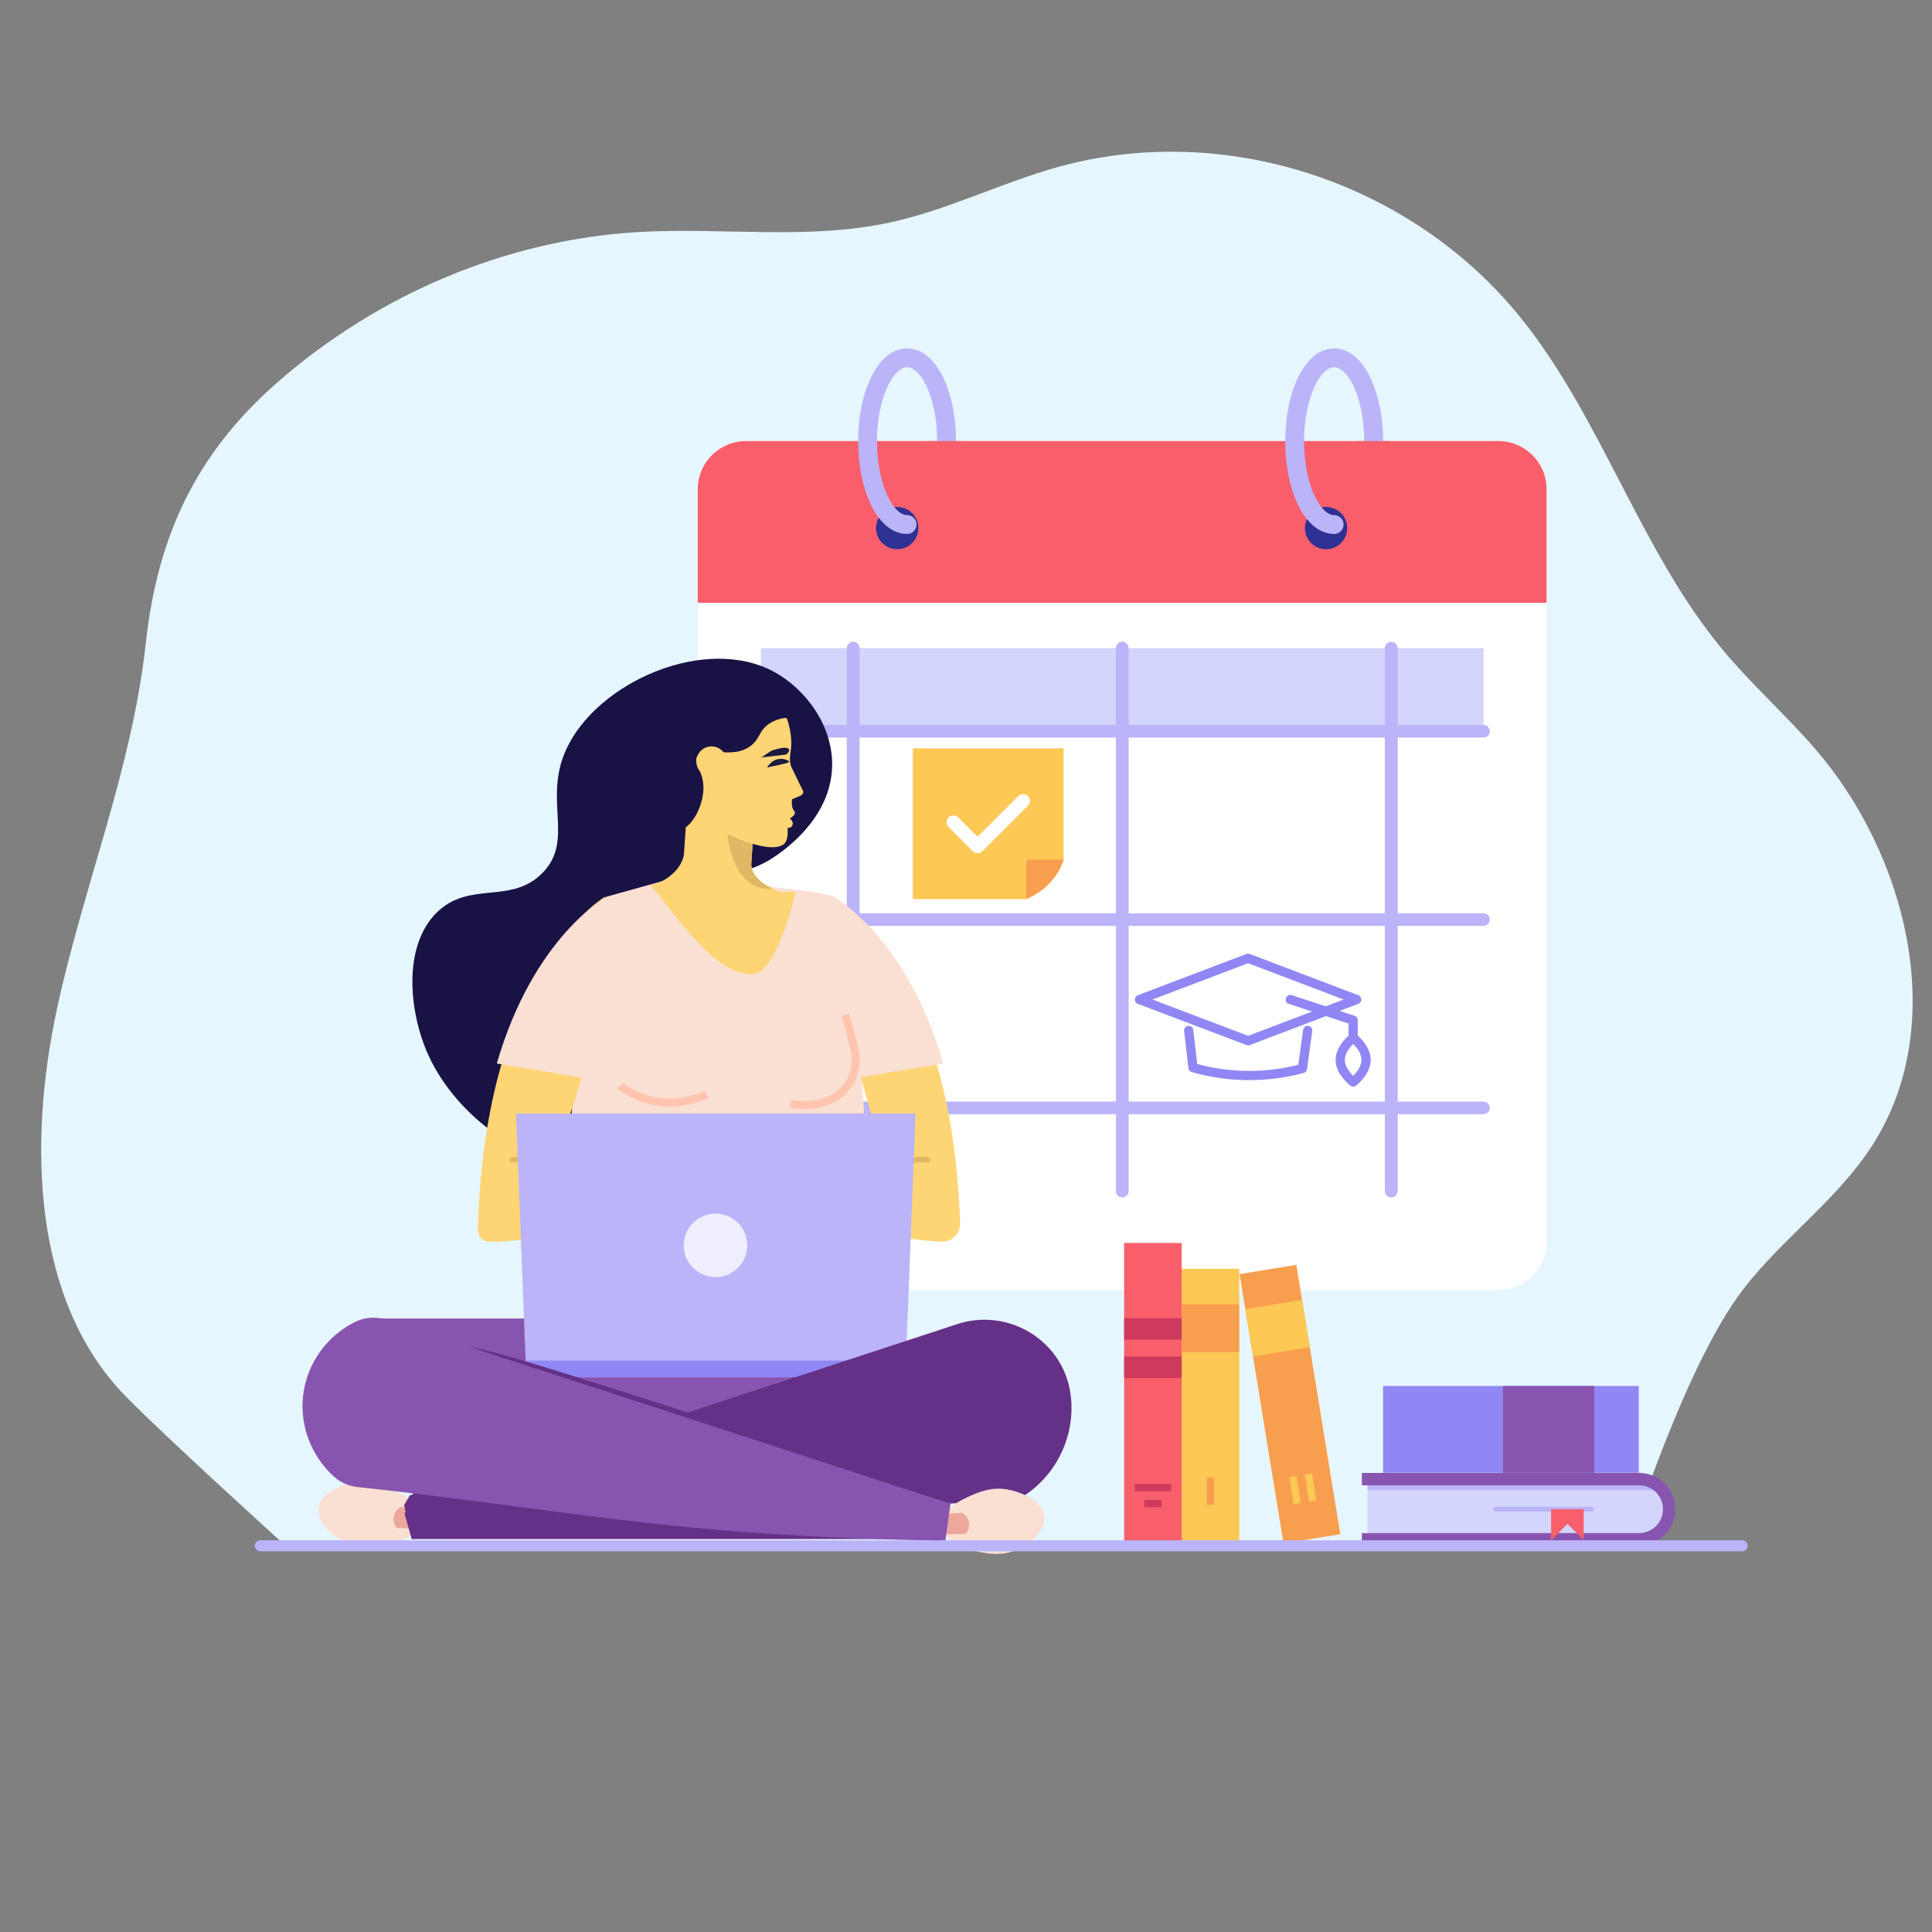 <?xml version="1.0" encoding="utf-8"?>
<!-- Generator: Adobe Illustrator 26.3.1, SVG Export Plug-In . SVG Version: 6.00 Build 0)  -->
<svg version="1.1" xmlns="http://www.w3.org/2000/svg" xmlns:xlink="http://www.w3.org/1999/xlink" x="0px" y="0px"
	 viewBox="0 0 2000 2000" style="enable-background:new 0 0 2000 2000;" xml:space="preserve">
<rect x="0" y="0" width="2000" height="2000" fill="#808080" stroke="none"/>
<style type="text/css">
	.st0{fill:#E6F6FF;}
	.st1{fill:#FFFFFF;}
	.st2{fill:#D3D5FC;}
	.st3{fill:#F95F6A;}
	.st4{fill:#2E3192;}
	.st5{fill:none;stroke:#BBB4F8;stroke-width:19.498;stroke-linecap:round;stroke-miterlimit:10;}
	.st6{fill:none;stroke:#BBB4F8;stroke-width:13.042;stroke-linecap:round;stroke-miterlimit:10;}
	.st7{fill:#FDC854;}
	.st8{fill:#F89F4F;}
	.st9{fill:none;stroke:#FFFFFF;stroke-width:14.141;stroke-linecap:round;stroke-linejoin:round;stroke-miterlimit:10;}
	.st10{fill:none;stroke:#9087F4;stroke-width:9.552;stroke-linecap:round;stroke-linejoin:round;stroke-miterlimit:10;}
	.st11{fill:#191245;}
	.st12{fill:#F9E0D2;}
	.st13{fill:#FED575;}
	.st14{fill:#E0B865;}
	.st15{fill:#F6A19E;}
	.st16{fill:#1C1A3D;}
	.st17{fill:none;stroke:#FFC5AE;stroke-width:8.404;stroke-miterlimit:10;}
	.st18{fill:none;stroke:#D3D5FC;stroke-width:8.823;stroke-miterlimit:10;}
	.st19{fill:#653087;}
	.st20{fill:#8754AF;}
	.st21{fill:#EDA79B;}
	.st22{fill:#BBB4F8;}
	.st23{fill:#EFEEFE;}
	.st24{fill:#9087F4;}
	.st25{fill:none;stroke:#BBB4F8;stroke-width:4.883;stroke-linecap:round;stroke-miterlimit:10;}
	.st26{fill:none;stroke:#8754AF;stroke-width:12.747;stroke-miterlimit:10;}
	.st27{fill:none;stroke:#F89F4F;stroke-width:7.533;stroke-miterlimit:10;}
	.st28{fill:none;stroke:#FDC854;stroke-width:7.533;stroke-miterlimit:10;}
	.st29{fill:#CE3A5E;}
	.st30{fill:none;stroke:#CE3A5E;stroke-width:7.533;stroke-miterlimit:10;}
	.st31{fill:none;stroke:#BBB4F8;stroke-width:11.43;stroke-linecap:round;stroke-miterlimit:10;}
</style>
<g id="Ebene_2">
	<path class="st0" d="M287.2,395.8c105-91.9,237.8-147.4,372.5-155.5c87.8-5.3,176.7,8.7,263.1-10.3c58.2-12.9,113-40.3,170.6-56.6
		c172.8-48.8,367.1,14.2,481.2,156c83.6,104,124,241.8,209.4,344.1c29.9,35.8,64.8,66.7,95.3,102c93.9,108.8,139.1,283.1,60.1,408.3
		c-36.6,58-94.2,97.6-135.6,151.9c-61.7,81.1-118.6,265.7-118.6,265.7H297c0,0-127.1-115-167.8-156.9
		c-95.4-98.3-100.3-261.1-70.1-400.7c27.5-127.2,77.4-247.2,91.7-377C162.9,555.2,202.6,469.9,287.2,395.8z"/>
</g>
<g id="Ńëîé_1">
	<g>
		<g>
			<g>
				<path class="st1" d="M1551.2,456.6h-779c-27.5,0-49.9,22.3-49.9,49.9v779c0,27.5,22.3,49.9,49.9,49.9h779
					c27.5,0,49.9-22.3,49.9-49.9v-779C1601.1,478.9,1578.7,456.6,1551.2,456.6z"/>
				<rect x="787.7" y="671" class="st2" width="748.1" height="86"/>
				<path class="st3" d="M1551.2,456.6h-779c-27.5,0-49.9,22.3-49.9,49.9v117.5h878.7V506.5C1601.1,478.9,1578.7,456.6,1551.2,456.6
					z"/>
				
					<ellipse transform="matrix(0.973 -0.232 0.232 0.973 -101.463 230.256)" class="st4" cx="928.5" cy="546.6" rx="21.9" ry="21.9"/>
				
					<ellipse transform="matrix(0.707 -0.707 0.707 0.707 15.606 1130.971)" class="st4" cx="1373" cy="546.6" rx="21.9" ry="21.9"/>
				<path class="st5" d="M1381.1,543c-22.6,0-40.9-38.6-40.9-86.3c0-47.6,18.3-86.3,40.9-86.3c22.6,0,40.9,38.6,40.9,86.3"/>
				<rect x="1404.2" y="456.6" class="st3" width="35" height="18.8"/>
				<path class="st5" d="M939,543c-22.6,0-40.9-38.6-40.9-86.3c0-47.6,18.3-86.3,40.9-86.3c22.6,0,40.9,38.6,40.9,86.3"/>
				<rect x="959.6" y="456.6" class="st3" width="35.1" height="18.8"/>
				<g>
					<line class="st6" x1="883.2" y1="671" x2="883.2" y2="1232.9"/>
					<line class="st6" x1="1161.7" y1="671" x2="1161.7" y2="1232.9"/>
					<line class="st6" x1="1440.2" y1="671" x2="1440.2" y2="1232.9"/>
				</g>
				<g>
					<line class="st6" x1="883.2" y1="671" x2="883.2" y2="1232.9"/>
					<line class="st6" x1="1161.7" y1="671" x2="1161.7" y2="1232.9"/>
					<line class="st6" x1="1440.2" y1="671" x2="1440.2" y2="1232.9"/>
				</g>
				<g>
					<g>
						<g>
							<line class="st6" x1="787.7" y1="1146.9" x2="1535.7" y2="1146.9"/>
						</g>
						<g>
							<line class="st6" x1="787.7" y1="952" x2="1535.7" y2="952"/>
						</g>
						<g>
							<line class="st6" x1="787.7" y1="757" x2="1535.7" y2="757"/>
						</g>
					</g>
				</g>
			</g>
			<path class="st7" d="M1101,774.7H945v156h117.6c16.7-8.9,30.2-23,38.4-40.1V774.7z"/>
			<path class="st8" d="M1062.6,930.7v-40.8h38.4C1101,889.9,1094.8,916.7,1062.6,930.7z"/>
			<polyline class="st9" points="987,851.2 1012,876.2 1059,829.2 			"/>
		</g>
		<g>
			<polygon class="st10" points="1404.4,1034.7 1292,992 1179.6,1034.7 1292,1077.4 			"/>
			<path class="st10" d="M1230.5,1066.7l4.5,38.5l1.1,0.3c36.7,10.3,75.4,10.5,112.2,0.6h0l5.4-39.4"/>
			<polyline class="st10" points="1335.7,1034.7 1400.8,1056.1 1400.8,1074.9 			"/>
			<path class="st10" d="M1414.2,1097.2c0-12.7-13.4-22.9-13.4-22.9s-13.4,10.3-13.4,22.9c0,12.7,13.4,22.9,13.4,22.9
				S1414.2,1109.8,1414.2,1097.2z"/>
		</g>
	</g>
	<g>
		<path class="st11" d="M443.5,1092.4c-20.3-44.7-26.8-112.7,8.6-147.7c34-33.6,77.3-7.6,109.9-41.5c32.8-34,0-75.3,24.3-127.8
			c32.2-69.6,144.3-118.7,215.4-79.7c31.4,17.2,60.9,54.9,59.7,98c-1.7,60.9-63.9,96.3-69,98.9c-7.9,4-11.3,5.2-11.3,5.2
			c-9.6,3.7-13.4,3.4-20.8,9.8c-32.3,28,1.4,77.6-26.2,112.7c-33.9,43.3-89.6,16.7-124.6,60c-34,42-2.1,96.7-28.5,111.3
			C550.8,1208.2,473.9,1159.3,443.5,1092.4z"/>
		<path class="st12" d="M892.2,1333c6.2-79.7,6.5-173.1-6.5-276.2c-4.8-38-11-74-18-107.8c-1-4.7-4.4-8.4-8.9-9.9
			c-41.1-13.6-82.2-27.2-123.3-40.8L628,928.2c-13.5,58.3-25.6,124.5-33.5,197.7c-7.6,70.2-10.1,134.8-9.6,192.7
			c36.7,10.1,81.9,19.3,133.9,23.1C787.6,1346.8,846.9,1340.9,892.2,1333z"/>
		<path class="st12" d="M892.2,1333c6.2-79.7,6.5-173.1-6.5-276.2c-4.9-38.5-11.1-74.9-18.3-109.1c-0.8-3.9-0.6-18.3-4.4-19.5
			c-25.9-8.6-54.8-5.9-80.7-14.4c-16.6,12.6-22.4,29.9-8.9,53.5c39.5,69.3,18.6,267.8,3.4,376.3
			C821.2,1343.1,860.2,1338.6,892.2,1333z"/>
		<path class="st13" d="M862.5,928.1c0,0,122.9,73.4,131.4,338.3c0.3,10.5-8.2,19.2-18.8,18.9c-23-0.5-69.9-6.4-157.9-34.1l4-27.7
			l98.6-15.9c-11.3-31.1-22.1-65.7-31.3-103.5C872.7,1038.9,865.3,979.2,862.5,928.1z"/>
		<path class="st13" d="M626.3,928.2c0,0-124.8,74.6-131.6,344.6c-0.2,6.8,5.1,12.4,11.9,12.6c19.7,0.6,66.7-3.2,165-34.1l-4-27.7
			l-98.6-15.9c12.6-28.4,24.9-61.7,34.9-99.5C622.4,1038.7,626.9,976.6,626.3,928.2z"/>
		<path class="st12" d="M616.9,1118c1.2-4.6,2.3-9.2,3.5-13.9c15.8-65.2,5-124.9,7.9-176c0,0-75.8,40.8-114,172.8L616.9,1118z"/>
		<path class="st12" d="M873.9,1118c-1.2-4.6-2.3-9.2-3.5-13.9c-15.8-65.2-5-124.9-7.9-176c0,0,75.8,40.8,114,172.8L873.9,1118z"/>
		<path class="st14" d="M960,1203.3c-15.7-1.5-38,4.3-38.3,4.3c-0.2,0.1-0.5,0.1-0.7,0.1c-0.6,0-1.1-0.2-1.5-0.5c-0.4-1-0.7-2-1.1-3
			c0.3-0.9,1-1.6,1.9-1.9c1-0.2,23.5-6.1,40.2-4.5c1.5,0.1,2.6,1.5,2.4,3C962.8,1202.3,961.5,1203.4,960,1203.3z"/>
		<path class="st14" d="M529.8,1197.9c16.7-1.6,39.2,4.2,40.2,4.5c0.5,0.1,0.9,0.4,1.2,0.7c-0.7,1.6-1.3,3.1-2,4.6
			c-0.2,0-0.4,0-0.5-0.1c-0.2-0.1-22.6-5.8-38.3-4.3c-1.5,0.1-2.8-0.9-3-2.4C527.3,1199.3,528.3,1198,529.8,1197.9z"/>
		<path class="st15" d="M645.2,1220.6c1.8,4.5,15.6,37.7,43.6,42.2c3.4,0.6,22.9,3.7,30.5-7.3c2.7-4,3.1-8.5,3-11.8
			c-4.4,0.1-10.6,0-18.1-0.7c-8.4-0.8-13.3-1.3-18.4-3.1c-4.4-1.6-12.8-5.5-20.7-16.2C658.5,1222.6,651.8,1221.6,645.2,1220.6z"/>
		<circle class="st15" cx="653.2" cy="1220.6" r="8.1"/>
		<path class="st15" d="M855.4,1220.9c0,0,2.6,30.5-50,42.2c-52.6,11.7-30.7-16.6-30.7-16.6s11.5,2,57.8-22.6L855.4,1220.9z"/>
		<circle class="st15" cx="837.2" cy="1221" r="8.1"/>
		<path class="st15" d="M777.3,1265.1c0,0-17.2-4.8-9.1-14.6c8.1-9.9,30.9-5.3,30.9-5.3l6,8.7l-3.7,5.6L777.3,1265.1z"/>
		<path class="st13" d="M708,884.5l4.8-70.5l70.2,2.1l-5.3,78.7c0.4,14.4,16.8,23.3,30,28.9l15.9-1c-4.3,21.6-22.3,84.1-43.8,85.7
			c-40.8,2.9-85.4-69.1-106.5-92l0,0C688.7,913.5,705.8,900,708,884.5z"/>
		<path class="st14" d="M799.4,920c-0.8,0.1-1.7,0.2-2.6,0.2c-39.7,1.2-43.8-57.7-43.8-57.7l27.1-3.6l-2.4,36.1
			C778,906.3,788.5,914.4,799.4,920z"/>
		<path class="st13" d="M814.5,743.5c0,0,6.9,17.8,3.9,34.7c-1.4,7.8-0.4,13.1,1.2,16.6l12,24.6c0,1.8-1.1,3.5-2.7,4.2l-9,3.8
			c0,0-1.3,8.3,2.3,12.2c3.1,3.5-4.6,7.7-4.6,7.7s4.3,3.1,2.8,6.8c-1.5,3.7-5.2,2.8-5.2,2.8s1.6,12.4-3.6,16.8
			c-15.4,12.9-72.7-14.1-99.4-33.1c-26.7-19-2.5-107.7-2.5-107.7l19.1-13.3L814.5,743.5z"/>
		<path class="st16" d="M798.8,777c-3.6,2.4-7.1,4.8-10.7,7.1c8.6-1,17.2-2,25.8-3c0,0,3.7-2.9,3-5.1c-0.3-0.8-0.9-1.2-1.2-1.3
			C812.2,772.5,800.6,776.4,798.8,777z"/>
		<path class="st11" d="M797.5,748.4c12.6-7.7,22.7-3.8,24.9-8.7c3.4-7.6-16.8-29.2-40.8-38.4c-34.4-13.2-92.1-7.1-115.9,35.7
			c-29.7,53.4,16.3,122.8,37.3,122c11.9-0.5,25.6-24.1,25.2-44.3c-0.4-17.3-10.8-24.7-6.3-32c7.4-12,37,4.9,56.4-11.5
			C787.4,763.4,785.7,755.6,797.5,748.4z"/>
		
			<ellipse transform="matrix(0.842 -0.54 0.54 0.842 -309.051 522.222)" class="st13" cx="736.3" cy="788.3" rx="15.7" ry="15.7"/>
		<path class="st16" d="M794.1,794.5c0.4-0.7,4.6-8.2,13.1-8.9c4.9-0.4,8.6,1.7,10,2.6c0,0-0.2,0.3-0.7,0.6c0,0-1,0.7-2.2,1.2
			C812.9,790.4,805,792.3,794.1,794.5z"/>
		<path class="st17" d="M642.1,1123.7c2.8,3,39.3,31.5,89.4,9.3"/>
		<path class="st17" d="M818.3,1142.8c28.4,4.1,45.2-3.8,55.1-14.2c11.1-11.7,15-28.5,10.9-44.1l-9.1-34.2"/>
		
			<ellipse transform="matrix(0.973 -0.23 0.23 0.973 -299.548 284.828)" class="st2" cx="1073.4" cy="1428.8" rx="26.6" ry="26.6"/>
		<line class="st18" x1="1046.8" y1="1478.8" x2="1100" y2="1478.8"/>
		<rect x="427.5" y="1516.9" class="st19" width="522.1" height="76.3"/>
		<rect x="385.5" y="1364.9" class="st20" width="218.9" height="73.5"/>
		<path class="st19" d="M996.3,1510.3c-33-60.9-75.9-137.7-108.9-198.7l-111.8,7.2c-0.1-2-0.2-4.1-0.4-6.1c-32,0.1-64,0.4-96.1,0.9
			c-30,0.5-59.9,1.2-89.9,2.1c-14.4,21.7-29.4,47.7-42.9,78.1c-26.6,60.2-37.2,115.5-41.6,157.1l0,0.2c-1,16.1,9.6,29.9,23.1,29.9
			c146.7-12.2,293.3-24.4,440-36.6C977.4,1533,986.9,1521.7,996.3,1510.3z"/>
		<path class="st20" d="M879,1518.6c-4.5-32.9-28.2-61.2-61.3-74.1c3.9-23.2,1.7-41-1.4-53.4c-5-20.3-13.8-32.4-9.2-48.1
			c3.1-10.7,11-17.9,17.3-22.5l-25.9-1.7c-0.1-2-0.2-4.1-0.4-6.1c-47.3,3.5-164.5-1.7-211.8,1.8c0,0-79,132.4-86.2,236.3
			c0,0.1,0,0.1,0,0.2c-1.1,16.1,10.7,29.9,25.5,29.9H864C868.7,1573.8,883.3,1549.9,879,1518.6z"/>
		<path class="st12" d="M399.8,1599.2c15-2.6,22.4-7.7,24.8-9.5c5.4-4,12.5-9.3,13.2-16.7c1.4-15-24.4-27.6-30.6-30.7
			c-8.3-4-21-10.3-37.7-8.1c-13,1.7-37.3,9.7-39.7,26.9c-2.2,16.4,17.3,30.4,28.3,35.6C373.4,1603.7,387.9,1601.2,399.8,1599.2z"/>
		<path class="st21" d="M447.7,1562.3c-11.1-0.7-22.1-1.4-33.2-2.1c-0.7,0.4-5.7,3.3-6.9,9.7c-1.2,6.5,2.5,11.2,3,11.8
			c10.8,0.5,21.6,1.1,32.4,1.6C444.6,1576.3,446.2,1569.3,447.7,1562.3z"/>
		<g>
			<g>
				<g>
					<g>
						<polygon class="st22" points="937.1,1425.7 544.8,1425.7 534.1,1152.7 947.8,1152.7 						"/>
					</g>
					
						<ellipse transform="matrix(0.707 -0.707 0.707 0.707 -694.607 901.517)" class="st23" cx="740.9" cy="1289.2" rx="32.9" ry="32.9"/>
				</g>
			</g>
			<rect x="544.1" y="1408.5" class="st24" width="393" height="17.2"/>
		</g>
		<path class="st19" d="M424.3,1556.5c-2.1,4.1-3.4,6.4-5.5,10.5c3,10.6,4.4,15.6,7.4,26.2c0,0,327.4-18,629.9-42.3
			c35.5-21.1,56-60.7,52.8-101.9c-0.1-1.5-0.3-3-0.5-4.5c-6.8-56.2-64.1-91.3-117.4-73.8C802.1,1432.6,613.2,1494.6,424.3,1556.5z"
			/>
		<path class="st12" d="M1009.9,1605.7c-14.9-3.1-22.1-8.5-24.5-10.4c-5.3-4.2-12.2-9.7-12.6-17.2c-0.9-15.1,25.4-26.8,31.7-29.6
			c8.4-3.7,21.4-9.5,37.9-6.7c12.9,2.2,37,11,38.7,28.3c1.6,16.5-18.3,29.8-29.6,34.6C1036.1,1611.2,1021.6,1608.2,1009.9,1605.7z"
			/>
		<path class="st21" d="M963.2,1567.2c11.1-0.3,22.2-0.6,33.3-0.9c0.7,0.4,5.6,3.5,6.6,9.9c1,6.5-2.9,11.1-3.5,11.7
			c-10.8,0.2-21.7,0.3-32.5,0.5C965.9,1581.3,964.6,1574.2,963.2,1567.2z"/>
		<path class="st19" d="M799.5,1572.4c-68.6-8.3-152.4-25.6-243.3-61c-44,12.2-87.9,24.4-131.9,36.5c-2.3,3.9-3.7,6.2-6,10.2
			c2.5,10.8,5,21.6,7.5,32.3c0,0,165-4.3,369.4-10.4C796.8,1577.4,798.2,1574.8,799.5,1572.4z"/>
		<path class="st19" d="M977.8,1564.2c0.3-3.8,0.3-7.6,0.3-11.2c-35.1-13-78.8-28.7-130-46.2c-45.3-15.5-89-29.5-174.5-56.9
			c-135-43.2-202.7-64.6-208.9-55c-6.5,10,6.9,39.4,108.6,130.9c126.4,22.4,263.8,46.7,398.9,70.3
			C974.9,1586.7,977,1576,977.8,1564.2z"/>
		<path class="st20" d="M983.9,1556.6l-583.4-190.2c-10.8-3.7-22.6-3-32.8,2c-29.3,14.5-50,43-53.9,76c-3.7,31.5,8.4,62.7,31.6,83.9
			c6.8,6.2,15.5,10.1,24.7,11.1c136.9,14.4,261.1,36.1,398.4,46.4c120.5,9,210.2,8.9,210.2,8.9L983.9,1556.6z"/>
	</g>
	<g>
		<path class="st2" d="M1696.8,1593.3h-281.2v-62.2h281.2c17.2,0,31.1,13.9,31.1,31.1l0,0C1727.9,1579.4,1714,1593.3,1696.8,1593.3z
			"/>
		<line class="st25" x1="1647.4" y1="1562.3" x2="1548.5" y2="1562.3"/>
		<rect x="1415.7" y="1537.1" class="st22" width="299.6" height="5.5"/>
		<path class="st26" d="M1409.8,1531.2h287c17.2,0,31.1,13.9,31.1,31.1l0,0c0,17.2-13.9,31.1-31.1,31.1h-287"/>
		<polygon class="st3" points="1622.7,1577.5 1639.4,1594.3 1639.4,1562.3 1605.7,1562.3 1605.7,1594.5 		"/>
	</g>
	<g>
		
			<rect x="1111.8" y="1424.9" transform="matrix(6.123234e-17 -1 1 6.123234e-17 -201.631 2707.724)" class="st7" width="282.5" height="59.6"/>
		
			<rect x="1228.4" y="1345.3" transform="matrix(6.123234e-17 -1 1 6.123234e-17 -121.89 2628.171)" class="st8" width="49.5" height="59.4"/>
		<line class="st27" x1="1253.1" y1="1557.7" x2="1253.1" y2="1529.5"/>
		
			<rect x="1038.9" y="1411.5" transform="matrix(6.123234e-17 -1 1 6.123234e-17 -247.811 2634.803)" class="st3" width="309.2" height="59.6"/>
		<g>
			
				<rect x="1193.7" y="1423.7" transform="matrix(-0.161 -0.987 0.987 -0.161 115.661 3005.203)" class="st8" width="282.5" height="59.6"/>
			
				<rect x="1297.5" y="1345.1" transform="matrix(-0.161 -0.987 0.987 -0.161 178.456 2901.334)" class="st7" width="49.5" height="59.4"/>
			<line class="st28" x1="1342.9" y1="1556.5" x2="1338.4" y2="1528.7"/>
			<line class="st28" x1="1359" y1="1553.9" x2="1354.5" y2="1526.1"/>
		</g>
		<rect x="1163.7" y="1364.5" class="st29" width="59.6" height="22.3"/>
		<rect x="1163.7" y="1404.3" class="st29" width="59.6" height="22.3"/>
		<line class="st30" x1="1174.6" y1="1540" x2="1212.5" y2="1540"/>
		<line class="st30" x1="1184.4" y1="1556.5" x2="1202.4" y2="1556.5"/>
	</g>
	
		<rect x="1519.2" y="1347.4" transform="matrix(-1.836970e-16 1 -1 -1.836970e-16 3043.856 -84.398)" class="st24" width="89.8" height="264.7"/>
	
		<rect x="1558.2" y="1432.4" transform="matrix(-1.836970e-16 1 -1 -1.836970e-16 3082.845 -123.387)" class="st20" width="89.8" height="94.6"/>
	<line class="st31" x1="1803.5" y1="1600.2" x2="269.5" y2="1600.2"/>
</g>
</svg>

